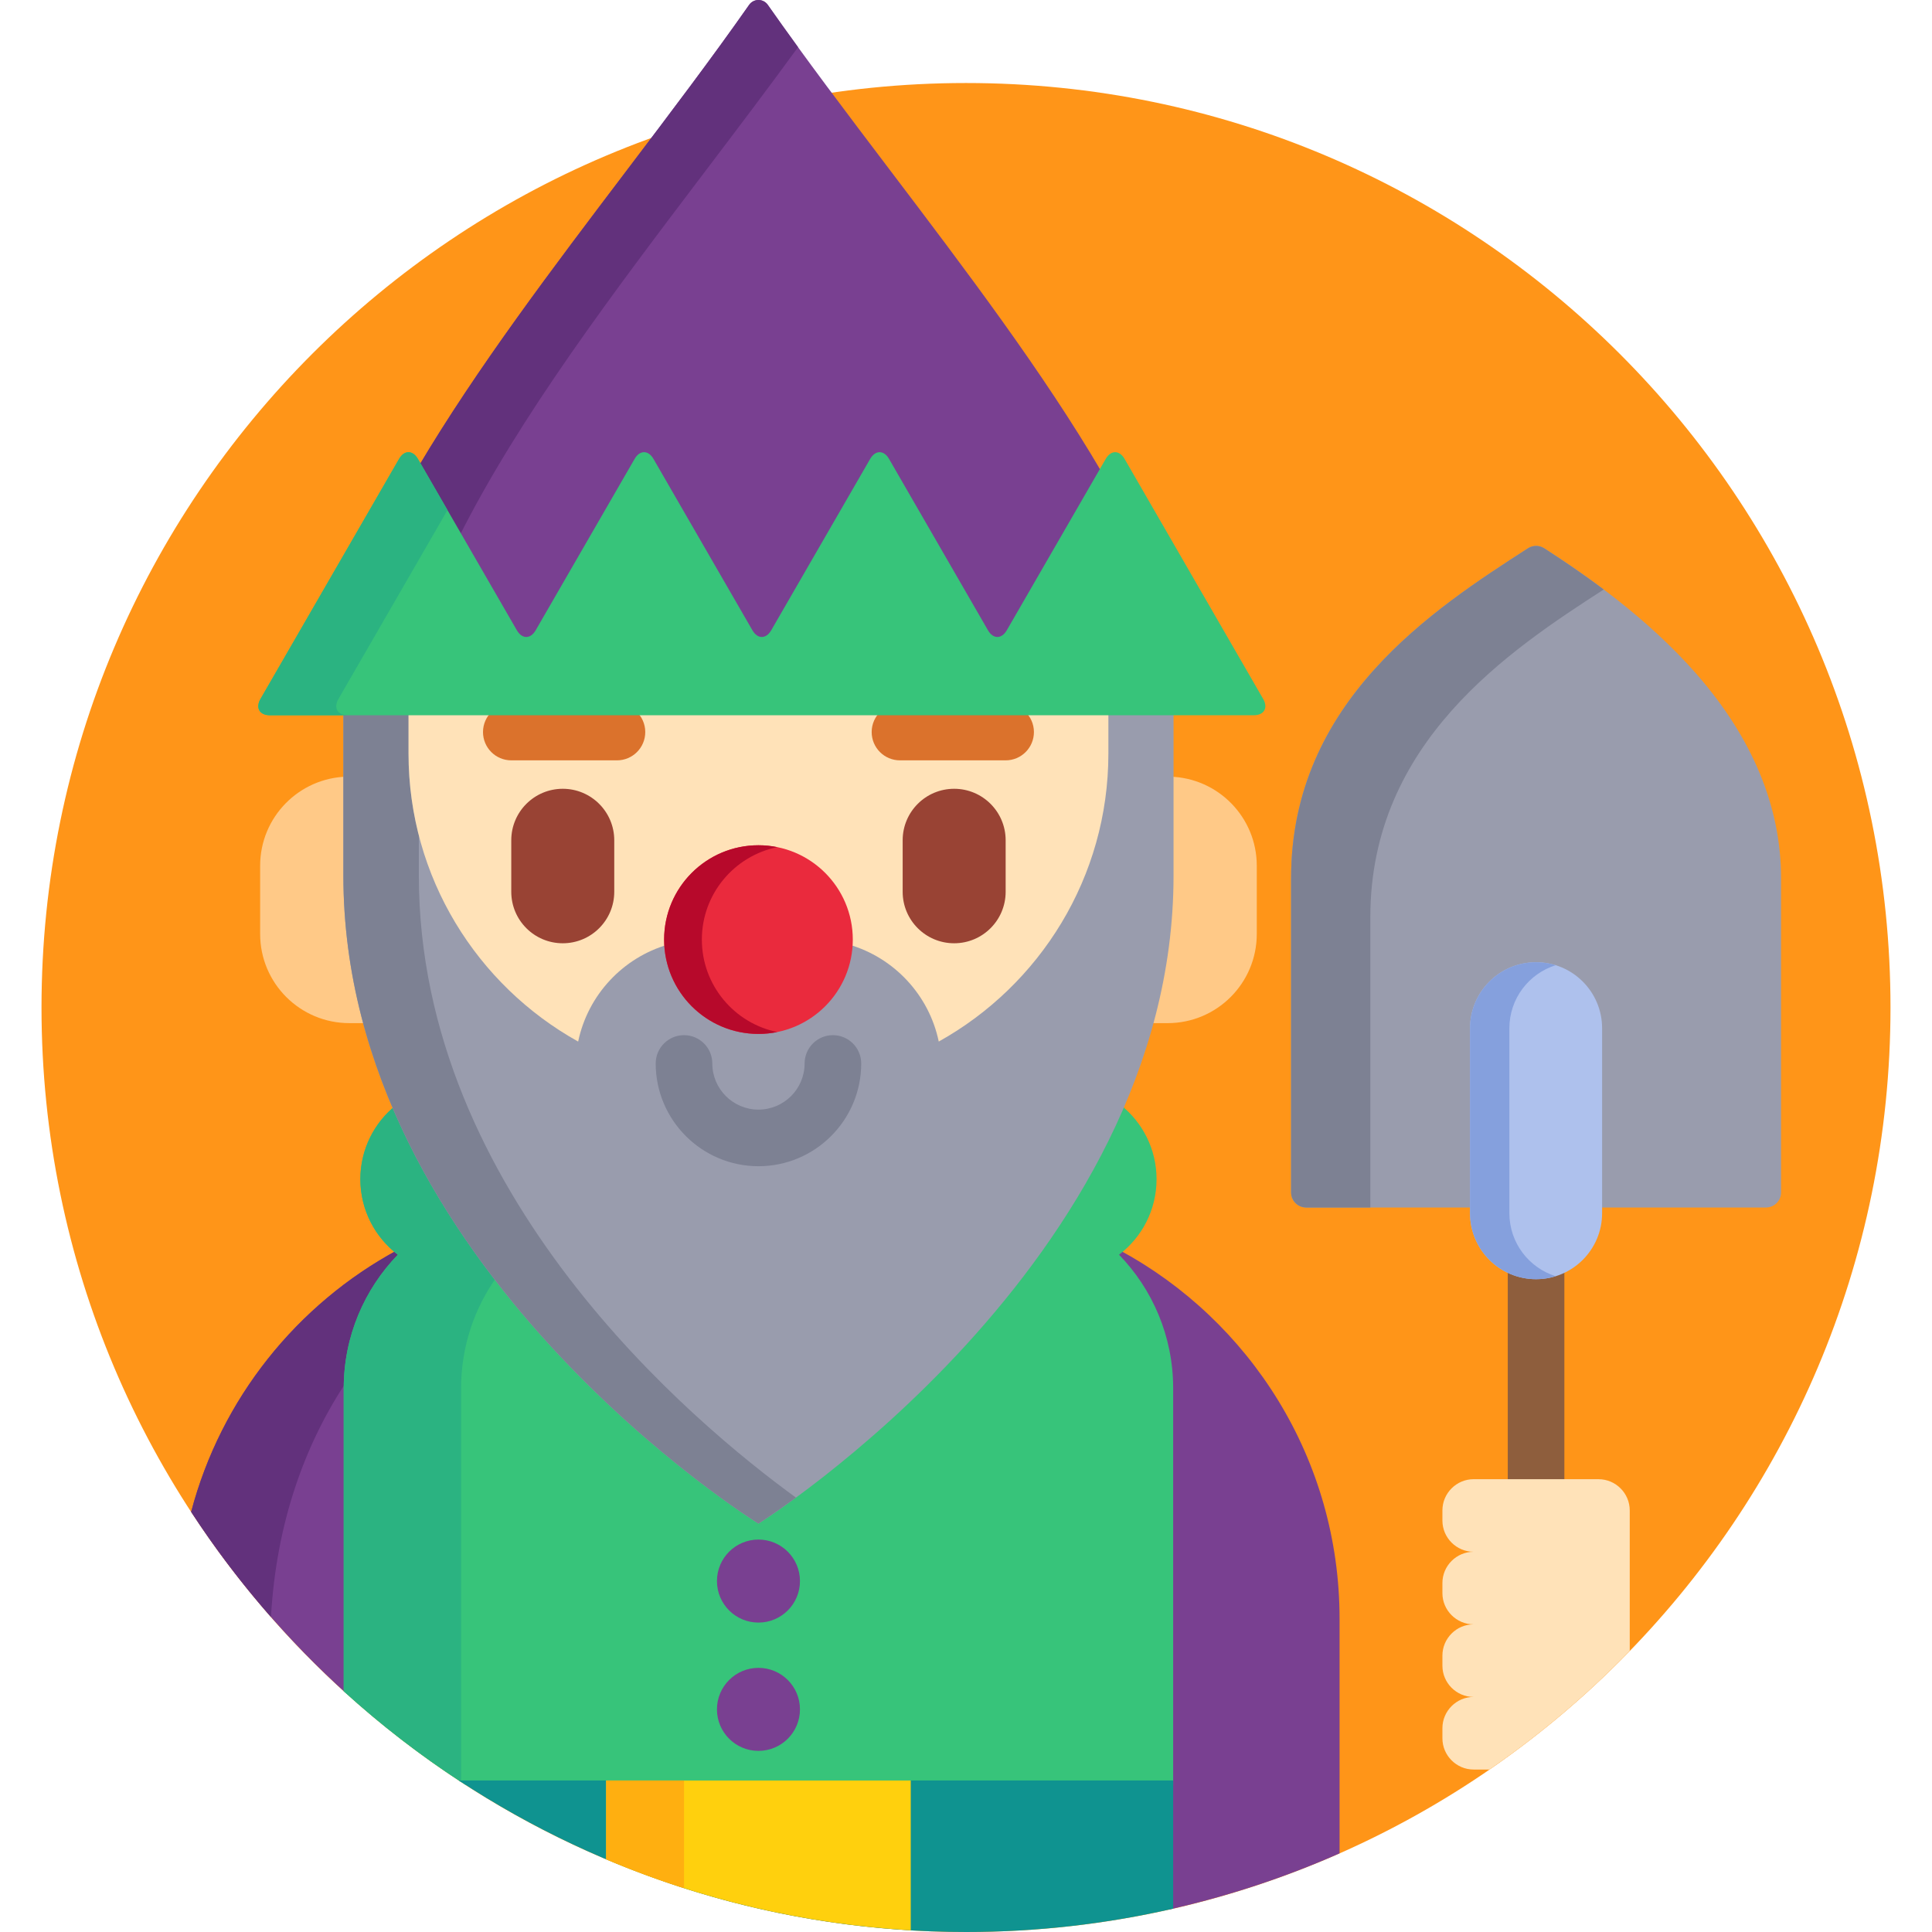 <svg height="512pt" viewBox="-11 0 512 512" width="512pt" xmlns="http://www.w3.org/2000/svg"><path d="m490 267c0 135.309-109.691 245-245 245s-245-109.691-245-245 109.691-245 245-245 245 109.691 245 245zm0 0" fill="#ff9518"/><path d="m285.559 331.227c-.199.164-.395.332-.605.488-.227.172-.367.434-.391.719-.02.285.082.566.277.773 9.07 9.363 14.062 21.691 14.062 34.711v138.105c15.648-3.52 30.738-8.516 45.098-14.867v-62.156c0-42.285-23.652-79.031-58.441-97.773zm0 0" fill="#794091"/><path d="m81.098 367.914c0-13.016 4.992-25.344 14.059-34.711.199-.203.301-.484.281-.77-.023-.285-.164-.547-.391-.719-.207-.16-.406-.324-.605-.488-26.73 14.398-46.883 39.426-54.785 69.434 11.672 17.898 25.625 34.176 41.438 48.422v-81.168zm0 0" fill="#794091"/><path d="m95.156 333.203c.199-.203.301-.484.281-.77-.023-.285-.164-.547-.391-.719-.207-.16-.406-.324-.605-.488-26.73 14.398-46.883 39.426-54.785 69.434 6.391 9.801 13.469 19.105 21.156 27.867 1.391-24.816 8.934-45.934 20.336-62.863.543-12.184 5.465-23.637 14.008-32.461zm0 0" fill="#62317c"/><path d="m285.559 332.512c6.039-4.59 9.941-11.844 9.941-20.012 0-7.988-3.734-15.102-9.547-19.703-10.973 25.57-27.141 47.039-41.691 62.961-25.02 27.375-50.324 44.27-54.266 46.832-3.949-2.535-29.277-19.23-54.297-46.5-14.59-15.906-30.812-37.426-41.777-63.191-5.742 4.602-9.422 11.672-9.422 19.602 0 8.168 3.902 15.422 9.938 20.012-8.871 9.164-14.344 21.641-14.344 35.402v80.277c10.023 9.129 20.816 17.43 32.258 24.809h187.551v-105.086c0-13.762-5.469-26.238-14.344-35.402zm0 0" fill="#37c47a"/><path d="m93.922 292.898c-5.742 4.602-9.422 11.672-9.422 19.602 0 8.168 3.902 15.422 9.938 20.012-8.871 9.164-14.344 21.641-14.344 35.402v80.277c9.688 8.82 20.086 16.863 31.098 24.055v-104.332c0-11.07 3.543-21.309 9.547-29.66-9.918-12.973-19.527-28.227-26.816-45.355zm0 0" fill="#2bb381"/><path d="m201 419c0 6.074-4.926 11-11 11s-11-4.926-11-11 4.926-11 11-11 11 4.926 11 11zm0 0" fill="#794091"/><path d="m81 232.082v-26.262c-12.785.305-23.059 10.758-23.059 23.617v18.07c0 13.051 10.578 23.633 23.629 23.633h4.762c-3.352-12.309-5.332-25.363-5.332-39.059zm0 0" fill="#ffc987"/><path d="m299 205.82v26.262c0 13.676-2.016 26.73-5.418 39.059h4.848c13.051 0 23.629-10.582 23.629-23.633v-18.07c0-12.859-10.273-23.312-23.059-23.617zm0 0" fill="#ffc987"/><path d="m80 188.551v43.531c0 103.676 110 171.691 110 171.691s110-69.016 110-171.691v-43.531zm0 0" fill="#999cad"/><path d="m100 232.082v-10.691c-1.777-6.934-2.734-14.191-2.734-21.668v-11.172h-17.266v43.531c0 103.676 110 171.691 110 171.691s3.785-2.375 9.941-6.891c-27.156-19.727-99.941-80.465-99.941-164.801zm0 0" fill="#7d8193"/><path d="m97.266 188.551v11.172c0 32.773 18.164 61.387 44.953 76.305 2.57-12.348 11.832-22.23 23.82-25.711-.023-.438-.039-.875-.039-1.316 0-13.234 10.766-24 24-24s24 10.766 24 24c0 .441-.016.879-.039 1.316 11.988 3.477 21.25 13.363 23.82 25.707 26.789-14.918 44.953-43.527 44.953-76.305v-11.172h-185.469zm0 0" fill="#ffe2b8"/><path d="m157.641 188.551h-38.281c-1.449 1.363-2.359 3.301-2.359 5.449 0 4.145 3.355 7.5 7.5 7.5h28c4.145 0 7.5-3.355 7.5-7.5 0-2.148-.91-4.086-2.359-5.449zm0 0" fill="#db722c"/><path d="m260.641 188.551h-38.281c-1.449 1.363-2.359 3.301-2.359 5.449 0 4.145 3.355 7.5 7.5 7.5h28c4.145 0 7.5-3.355 7.5-7.5 0-2.148-.91-4.086-2.359-5.449zm0 0" fill="#db722c"/><path d="m151.785 236.328c0 7.539-6.109 13.648-13.645 13.648-7.539 0-13.648-6.109-13.648-13.648v-13.645c0-7.539 6.109-13.648 13.648-13.648 7.535 0 13.645 6.109 13.645 13.648zm0 0" fill="#994334"/><path d="m255.508 236.328c0 7.539-6.109 13.648-13.648 13.648-7.535 0-13.645-6.109-13.645-13.648v-13.645c0-7.539 6.109-13.648 13.645-13.648 7.539 0 13.648 6.109 13.648 13.648zm0 0" fill="#994334"/><path d="m125.102 167.52c.852 1.477 2.047 2.289 3.367 2.289 1.316 0 2.512-.812 3.363-2.289l26.215-45.402c.469-.816 1.066-1.285 1.633-1.285.566 0 1.16.469 1.633 1.285l26.215 45.402c.852 1.477 2.047 2.289 3.363 2.289 1.32 0 2.516-.812 3.367-2.289l26.215-45.402c.469-.816 1.066-1.285 1.633-1.285.566 0 1.16.469 1.633 1.285l26.211 45.402c.855 1.477 2.047 2.289 3.367 2.289 1.32 0 2.516-.812 3.367-2.289l24.383-42.234c-15.598-26.621-36.141-53.727-56.301-80.316-11.504-15.18-22.367-29.516-32.297-43.684-.566-.805-1.484-1.285-2.469-1.285s-1.902.48-2.469 1.285c-9.926 14.168-20.793 28.504-32.297 43.684-19.773 26.086-39.91 52.664-55.398 78.797zm0 0" fill="#794091"/><path d="m110.59 142.387c16.07-32.043 41.129-65.105 65.621-97.418 8.48-11.191 16.609-21.922 24.277-32.465-2.73-3.758-5.41-7.496-8.02-11.219-.566-.805-1.484-1.285-2.469-1.285s-1.902.48-2.469 1.285c-9.926 14.168-20.793 28.504-32.297 43.684-19.773 26.086-39.91 52.664-55.398 78.797zm0 0" fill="#62317c"/><path d="m287.027 121.617c-1.375-2.379-3.625-2.379-5 0l-26.211 45.402c-1.375 2.383-3.625 2.383-5 0l-26.211-45.402c-1.375-2.379-3.625-2.379-5 0l-26.215 45.402c-1.375 2.383-3.625 2.383-5 0l-26.211-45.402c-1.375-2.379-3.625-2.379-5 0l-26.211 45.402c-1.375 2.383-3.625 2.383-5 0l-26.215-45.402c-1.375-2.379-3.625-2.379-5 0l-36.719 63.602c-1.375 2.383-.25 4.332 2.5 4.332h260.715c2.75 0 3.875-1.949 2.5-4.332zm0 0" fill="#37c47a"/><path d="m78.699 185.219 28.887-50.035-7.832-13.562c-1.375-2.383-3.625-2.383-5 0l-36.719 63.598c-1.375 2.383-.25 4.332 2.5 4.332h20.664c-2.75 0-3.875-1.949-2.5-4.332zm0 0" fill="#2bb381"/><path d="m245 512c18.879 0 37.254-2.141 54.902-6.184v-33.977h-189.328c38.598 25.383 84.781 40.16 134.426 40.16zm0 0" fill="#0f9390"/><path d="m149.641 492.746c25.051 10.598 52.23 17.125 80.719 18.809v-39.711h-80.719zm0 0" fill="#ffd00d"/><path d="m170.277 471.844h-20.637v20.902c6.727 2.848 13.617 5.391 20.637 7.637zm0 0" fill="#ffaf10"/><path d="m215 249c0 13.809-11.191 25-25 25s-25-11.191-25-25 11.191-25 25-25 25 11.191 25 25zm0 0" fill="#ea2a3d"/><path d="m175 249c0-12.094 8.59-22.184 20-24.5-1.617-.328-3.289-.5-5-.5-13.809 0-25 11.191-25 25s11.191 25 25 25c1.711 0 3.383-.172 5-.5-11.41-2.316-20-12.406-20-24.5zm0 0" fill="#b7092b"/><path d="m201 453c0 6.074-4.926 11-11 11s-11-4.926-11-11 4.926-11 11-11 11 4.926 11 11zm0 0" fill="#794091"/><path d="m190 309.059c-15.016 0-27.23-12.215-27.23-27.23 0-4.141 3.359-7.5 7.5-7.5s7.5 3.359 7.5 7.5c0 6.746 5.484 12.23 12.23 12.23 6.742 0 12.23-5.484 12.23-12.23 0-4.141 3.359-7.5 7.5-7.5s7.5 3.359 7.5 7.5c0 15.016-12.215 27.23-27.23 27.23zm0 0" fill="#7d8193"/><path d="m403.574 393v-56.82c-2.25 1.156-4.797 1.82-7.5 1.82-2.699 0-5.246-.664-7.5-1.82v56.82zm0 0" fill="#8e5e3d"/><path d="m420.898 437.52v-37.246c0-4.547-3.723-8.27-8.273-8.27l-33.098-.004c-4.551 0-8.273 3.727-8.273 8.277v2.688c0 4.551 3.723 8.273 8.273 8.273-4.551 0-8.273 3.727-8.273 8.273v2.691c0 4.547 3.723 8.27 8.273 8.273-4.551-.004-8.273 3.723-8.273 8.27v2.691c0 4.551 3.723 8.277 8.273 8.273-4.551.004-8.273 3.723-8.273 8.277v2.688c0 4.551 3.723 8.273 8.273 8.273h4.195c13.418-9.234 25.871-19.77 37.176-31.43zm0 0" fill="#ffe2b8"/><path d="m438.598 178.633c-13.078-14.965-29.293-26.188-40.352-33.328-.66-.426-1.414-.637-2.168-.637-.758 0-1.516.215-2.176.641-24.988 16.133-62.75 40.516-62.75 87.414v83.277c0 2.211 1.789 4 4 4h44.422v-47.5c0-9.098 7.402-16.5 16.5-16.5 9.102 0 16.5 7.402 16.5 16.5v47.5h44.426c2.211 0 4-1.789 4-4v-83.277c0-18.883-7.539-37.082-22.402-54.09zm0 0" fill="#999cad"/><path d="m352.152 243.055c0-46.34 36.863-70.691 61.848-86.828-5.738-4.316-11.188-7.973-15.754-10.922-.66-.426-1.414-.637-2.168-.637-.758 0-1.516.215-2.176.641-24.988 16.133-62.75 40.516-62.75 87.414v83.277c0 2.211 1.789 4 4 4h17zm0 0" fill="#7d8193"/><path d="m413.574 321.5c0 9.664-7.832 17.5-17.5 17.5-9.664 0-17.5-7.836-17.5-17.5v-49c0-9.664 7.836-17.5 17.5-17.5 9.668 0 17.5 7.836 17.5 17.5zm0 0" fill="#aec1ed"/><path d="m389 321.5v-49c0-7.852 5.168-14.492 12.289-16.711-1.648-.512-3.398-.789-5.215-.789-9.664 0-17.5 7.836-17.5 17.5v49c0 9.664 7.836 17.5 17.5 17.5 1.816 0 3.566-.277 5.215-.789-7.121-2.219-12.289-8.859-12.289-16.711zm0 0" fill="#85a0dd"/></svg>